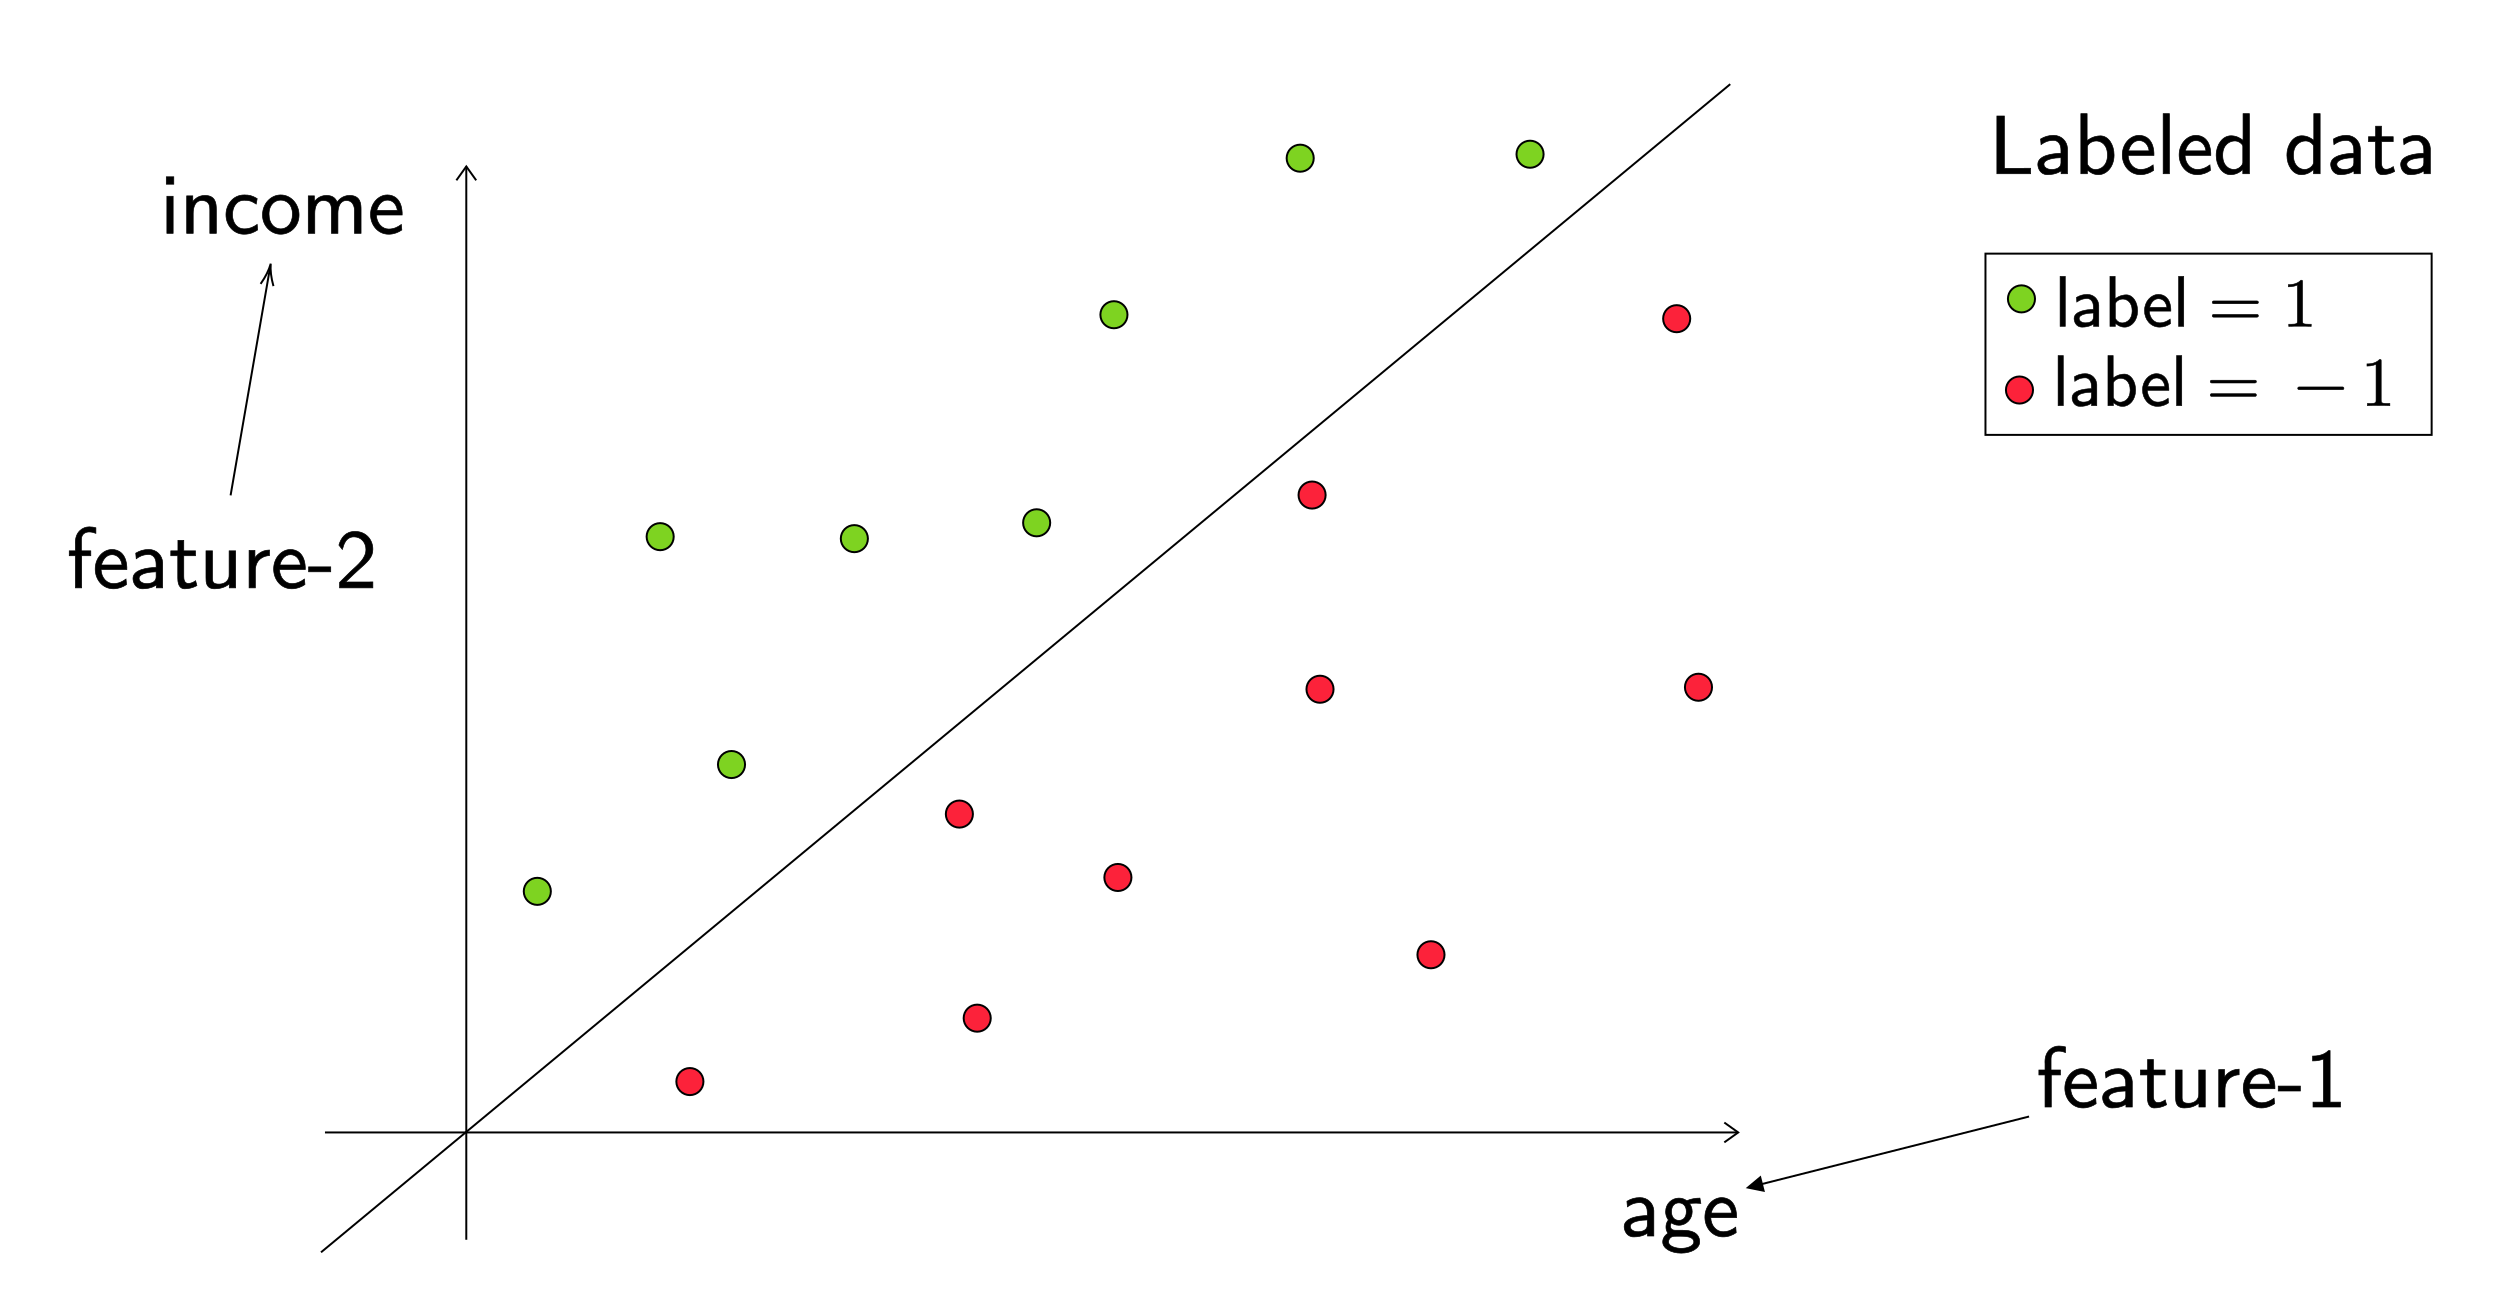 ﻿<svg xmlns="http://www.w3.org/2000/svg" xmlns:xlink="http://www.w3.org/1999/xlink" x="0" y="0" width="1261.667" height="657.721" style="
        width:1261.667px;
        height:657.721px;
        background: #FFF;
        fill: none;
">
        <svg xmlns="http://www.w3.org/2000/svg"/>
        
        <svg xmlns="http://www.w3.org/2000/svg" class="role-diagram-draw-area"><g class="shapes-region" style="stroke: black; fill: none;"><g class="composite-shape axis2d" style="stroke-width: 1; stroke: rgb(0, 0, 0);"><path class="real" d=" M164,571.51 L877.2,571.51 M235.32,84 L235.32,625.67"/><path d=" M870.2,566.51 L877.2,571.51 L870.2,576.51"/><path d=" M230.32,91 L235.32,84 L240.32,91"/></g><g class="composite-shape"><path class="real" d=" M850.33,346.84 C850.33,343.06 853.39,340 857.16,340 C860.94,340 864,343.06 864,346.84 C864,350.61 860.94,353.67 857.16,353.67 C853.39,353.67 850.33,350.61 850.33,346.84 Z" style="stroke-width: 1; stroke: rgb(0, 0, 0); fill: rgb(252, 34, 58); fill-opacity: 1;"/></g><g class="composite-shape"><path class="real" d=" M715.33,481.84 C715.33,478.06 718.39,475 722.16,475 C725.94,475 729,478.06 729,481.84 C729,485.61 725.94,488.67 722.16,488.67 C718.39,488.67 715.33,485.61 715.33,481.84 Z" style="stroke-width: 1; stroke: rgb(0, 0, 0); fill: rgb(252, 34, 58); fill-opacity: 1;"/></g><g class="composite-shape"><path class="real" d=" M557.33,442.84 C557.33,439.06 560.39,436 564.16,436 C567.94,436 571,439.06 571,442.84 C571,446.61 567.94,449.67 564.16,449.67 C560.39,449.67 557.33,446.61 557.33,442.84 Z" style="stroke-width: 1; stroke: rgb(0, 0, 0); fill: rgb(252, 34, 58); fill-opacity: 1;"/></g><g class="composite-shape"><path class="real" d=" M655.33,249.84 C655.33,246.06 658.39,243 662.16,243 C665.94,243 669,246.06 669,249.84 C669,253.61 665.94,256.67 662.16,256.67 C658.39,256.67 655.33,253.61 655.33,249.84 Z" style="stroke-width: 1; stroke: rgb(0, 0, 0); fill: rgb(252, 34, 58); fill-opacity: 1;"/></g><g class="composite-shape"><path class="real" d=" M659.33,347.84 C659.33,344.06 662.39,341 666.16,341 C669.94,341 673,344.06 673,347.84 C673,351.61 669.94,354.67 666.16,354.67 C662.39,354.67 659.33,351.61 659.33,347.84 Z" style="stroke-width: 1; stroke: rgb(0, 0, 0); fill: rgb(252, 34, 58); fill-opacity: 1;"/></g><g class="composite-shape"><path class="real" d=" M424.33,271.84 C424.33,268.06 427.39,265 431.16,265 C434.94,265 438,268.06 438,271.84 C438,275.61 434.94,278.67 431.16,278.67 C427.39,278.67 424.33,275.61 424.33,271.84 Z" style="stroke-width: 1; stroke: rgb(0, 0, 0); fill: rgb(126, 211, 33); fill-opacity: 1;"/></g><g class="composite-shape"><path class="real" d=" M326.33,270.84 C326.33,267.06 329.39,264 333.16,264 C336.94,264 340,267.06 340,270.84 C340,274.61 336.94,277.67 333.16,277.67 C329.39,277.67 326.33,274.61 326.33,270.84 Z" style="stroke-width: 1; stroke: rgb(0, 0, 0); fill: rgb(126, 211, 33); fill-opacity: 1;"/></g><g class="composite-shape"><path class="real" d=" M839.33,160.84 C839.33,157.06 842.39,154 846.16,154 C849.94,154 853,157.06 853,160.84 C853,164.61 849.94,167.67 846.16,167.67 C842.39,167.67 839.33,164.61 839.33,160.84 Z" style="stroke-width: 1; stroke: rgb(0, 0, 0); fill: rgb(252, 34, 58); fill-opacity: 1;"/></g><g class="composite-shape"><path class="real" d=" M362.33,385.84 C362.33,382.06 365.39,379 369.16,379 C372.94,379 376,382.06 376,385.84 C376,389.61 372.94,392.67 369.16,392.67 C365.39,392.67 362.33,389.61 362.33,385.84 Z" style="stroke-width: 1; stroke: rgb(0, 0, 0); fill: rgb(126, 211, 33); fill-opacity: 1;"/></g><g class="composite-shape"><path class="real" d=" M264.33,449.84 C264.33,446.06 267.39,443 271.16,443 C274.94,443 278,446.06 278,449.84 C278,453.61 274.94,456.67 271.16,456.67 C267.39,456.67 264.33,453.61 264.33,449.84 Z" style="stroke-width: 1; stroke: rgb(0, 0, 0); fill: rgb(126, 211, 33); fill-opacity: 1;"/></g><g class="composite-shape"><path class="real" d=" M516.33,263.84 C516.33,260.06 519.39,257 523.16,257 C526.94,257 530,260.06 530,263.84 C530,267.61 526.94,270.67 523.16,270.67 C519.39,270.67 516.33,267.61 516.33,263.84 Z" style="stroke-width: 1; stroke: rgb(0, 0, 0); fill: rgb(126, 211, 33); fill-opacity: 1;"/></g><g class="composite-shape"><path class="real" d=" M341.33,545.84 C341.33,542.06 344.39,539 348.16,539 C351.94,539 355,542.06 355,545.84 C355,549.61 351.94,552.67 348.16,552.67 C344.39,552.67 341.33,549.61 341.33,545.84 Z" style="stroke-width: 1; stroke: rgb(0, 0, 0); fill: rgb(252, 34, 58); fill-opacity: 1;"/></g><g class="composite-shape"><path class="real" d=" M486.33,513.84 C486.33,510.06 489.39,507 493.16,507 C496.94,507 500,510.06 500,513.84 C500,517.61 496.94,520.67 493.16,520.67 C489.39,520.67 486.33,517.61 486.33,513.84 Z" style="stroke-width: 1; stroke: rgb(0, 0, 0); fill: rgb(252, 34, 58); fill-opacity: 1;"/></g><g class="composite-shape"><path class="real" d=" M477.33,410.84 C477.33,407.06 480.39,404 484.16,404 C487.94,404 491,407.06 491,410.84 C491,414.61 487.94,417.67 484.16,417.67 C480.39,417.67 477.33,414.61 477.33,410.84 Z" style="stroke-width: 1; stroke: rgb(0, 0, 0); fill: rgb(252, 34, 58); fill-opacity: 1;"/></g><g class="composite-shape"><path class="real" d=" M555.33,158.84 C555.33,155.06 558.39,152 562.16,152 C565.94,152 569,155.06 569,158.84 C569,162.61 565.94,165.67 562.16,165.67 C558.39,165.67 555.33,162.61 555.33,158.84 Z" style="stroke-width: 1; stroke: rgb(0, 0, 0); fill: rgb(126, 211, 33); fill-opacity: 1;"/></g><g class="composite-shape"><path class="real" d=" M649.33,79.84 C649.33,76.06 652.39,73 656.16,73 C659.94,73 663,76.06 663,79.84 C663,83.61 659.94,86.67 656.16,86.67 C652.39,86.67 649.33,83.61 649.33,79.84 Z" style="stroke-width: 1; stroke: rgb(0, 0, 0); fill: rgb(126, 211, 33); fill-opacity: 1;"/></g><g class="composite-shape"><path class="real" d=" M765.33,77.84 C765.33,74.06 768.39,71 772.16,71 C775.94,71 779,74.06 779,77.84 C779,81.61 775.94,84.67 772.16,84.67 C768.39,84.67 765.33,81.61 765.33,77.84 Z" style="stroke-width: 1; stroke: rgb(0, 0, 0); fill: rgb(126, 211, 33); fill-opacity: 1;"/></g><g class="composite-shape"><path class="real" d=" M1013.33,150.84 C1013.33,147.06 1016.39,144 1020.16,144 C1023.94,144 1027,147.06 1027,150.84 C1027,154.61 1023.94,157.67 1020.16,157.67 C1016.39,157.67 1013.33,154.61 1013.33,150.84 Z" style="stroke-width: 1; stroke: rgb(0, 0, 0); fill: rgb(126, 211, 33); fill-opacity: 1;"/></g><g class="composite-shape"><path class="real" d=" M1012.33,196.84 C1012.33,193.06 1015.39,190 1019.16,190 C1022.94,190 1026,193.06 1026,196.84 C1026,200.61 1022.94,203.67 1019.16,203.67 C1015.39,203.67 1012.33,200.61 1012.33,196.84 Z" style="stroke-width: 1; stroke: rgb(0, 0, 0); fill: rgb(252, 34, 58); fill-opacity: 1;"/></g><g class="composite-shape"><path class="real" d=" M1002,128 L1227.17,128 L1227.17,219.47 L1002,219.47 Z" style="stroke-width: 1; stroke: rgb(0, 0, 0); fill: none; fill-opacity: 1;"/></g><g class="arrow-line"><path class="connection real" stroke-dasharray="" d="  M162,632 L873.2,42.47" style="stroke: rgb(0, 0, 0); stroke-width: 1; fill: none; fill-opacity: 1;"/></g><g/></g><g><g class="connection-group"><g class="arrow-line"><path class="connection real" stroke-dasharray="" d="  M116.37,250 L136.29,135.03" style="stroke: rgb(0, 0, 0); stroke-width: 1; fill: none; fill-opacity: 1;"/><g stroke="#000" transform="matrix(-0.171,0.985,-0.985,-0.171,136.629,133.062)" style="stroke: rgb(0, 0, 0); stroke-width: 1;"><path d=" M10.93,-3.29 Q4.96,-0.45 0,0 Q4.96,0.45 10.93,3.29"/></g></g></g><g class="connection-group"><g class="arrow-line"><path class="connection real" stroke-dasharray="" d="  M1024,563.47 L883.91,598.87" style="stroke: rgb(0, 0, 0); stroke-width: 1; fill: none; fill-opacity: 1;"/><g stroke="none" fill="#000" transform="matrix(0.97,-0.245,0.245,0.97,881,599.609)" style="stroke: none; fill: rgb(0, 0, 0); stroke-width: 1;"><path d=" M8.93,-4.29 L0,0 L8.93,4.29 Z"/></g></g></g></g><g/><g/></svg>
        <svg xmlns="http://www.w3.org/2000/svg" xmlns:xlink="http://www.w3.org/1999/xlink" width="1260" height="656.055" style="width:1260px;height:656.055px;font-family:LatinModern-Math, LatinModern, Asana-Math, Asana;background:#FFF;"><g><g><g><g transform="matrix(1,0,0,1,817.825,623.76)"><path transform="matrix(0.042,0,0,-0.042,0,0)" d="M44 113C44 67 74 -11 158 -11C268 -11 323 34 324 35L324 0L400 0L400 305C395 389 329 461 234 461C171 461 125 445 77 417L83 350C116 373 158 401 233 401C246 401 272 400 296 371C321 341 321 307 322 279L322 245C219 244 44 219 44 113ZM117 114C117 177 250 192 322 193L322 130C322 65 253 51 210 51C156 51 117 78 117 114ZM507 -71C507 -148 606 -206 729 -206C851 -206 951 -148 951 -70C951 -58 949 -45 946 -33C918 67 796 69 730 69L655 69C607 69 599 103 599 122C599 129 600 139 610 159C632 145 657 129 701 129C794 129 861 207 861 292C861 335 848 364 822 399L831 391C849 392 880 395 906 395C926 395 945 394 965 392L954 455C900 455 847 445 797 424L799 422C766 445 738 455 701 455C619 455 542 389 542 292C542 272 545 232 575 193L575 192C557 168 546 141 546 108C546 76 555 55 571 32C532 9 507 -30 507 -71ZM577 -71C577 -42 599 -8 640 -4L669 -3L732 -3C840 -3 881 -31 881 -72C881 -118 809 -149 728 -149C673 -149 577 -127 577 -71ZM612 292C612 377 665 398 701 398C755 398 791 358 791 293C791 208 738 187 702 187C648 187 612 227 612 292ZM1014 226C1014 102 1101 -11 1232 -11C1295 -11 1347 11 1390 40L1384 106C1340 74 1295 51 1232 51C1156 51 1088 117 1084 220L1394 220L1394 249C1385 420 1287 461 1216 461C1110 461 1014 360 1014 226ZM1089 275C1100 324 1140 399 1216 399C1245 399 1320 386 1337 275Z" stroke="rgb(0,0,0)" stroke-opacity="1" stroke-width="8" fill="rgb(0,0,0)" fill-opacity="1"></path></g></g></g></g><g><g><g><g transform="matrix(1,0,0,1,80.82,117.744)"><path transform="matrix(0.042,0,0,-0.042,0,0)" d="M81 0L156 0L156 445L81 445ZM74 590L164 590L164 679L74 679ZM319 0L397 0L397 240C397 314 422 394 499 394C597 394 597 319 597 281L597 0L675 0L675 288C675 358 666 455 538 455C450 455 406 398 392 380L392 450L319 450ZM791 223C791 95 885 -11 1008 -11C1077 -11 1126 11 1171 40L1166 107C1134 85 1087 53 1009 53C925 53 869 126 869 223C869 310 913 397 1010 397C1089 397 1115 376 1154 351L1166 417C1105 452 1073 461 1011 461C871 461 791 339 791 223ZM1230 221C1230 85 1335 -11 1449 -11C1563 -11 1669 84 1669 220C1669 345 1577 461 1449 461C1331 461 1230 357 1230 221ZM1308 231C1308 352 1385 399 1449 399C1513 399 1590 353 1590 231C1590 106 1516 53 1449 53C1383 53 1308 105 1308 231ZM1780 0L1858 0L1858 240C1858 314 1883 394 1960 394C2058 394 2058 319 2058 281L2058 0L2136 0L2136 240C2136 314 2161 394 2238 394C2336 394 2335 281 2335 281L2335 0L2414 0L2414 288C2414 346 2411 455 2277 455C2186 455 2141 394 2126 374C2112 412 2082 455 1999 455C1911 455 1867 398 1853 380L1853 450L1780 450ZM2528 226C2528 102 2615 -11 2746 -11C2809 -11 2861 11 2904 40L2898 106C2854 74 2809 51 2746 51C2670 51 2602 117 2598 220L2908 220L2908 249C2899 420 2801 461 2730 461C2624 461 2528 360 2528 226ZM2603 275C2614 324 2654 399 2730 399C2759 399 2834 386 2851 275Z" stroke="rgb(0,0,0)" stroke-opacity="1" stroke-width="8" fill="rgb(0,0,0)" fill-opacity="1"></path></g></g></g></g><g><g><g><g transform="matrix(1,0,0,1,1003.815,87.679)"><path transform="matrix(0.042,0,0,-0.042,0,0)" d="M94 0L499 0L499 66L379 65L184 65L184 694L94 694ZM586 113C586 67 616 -11 700 -11C810 -11 865 34 866 35L866 0L942 0L942 305C937 389 871 461 776 461C713 461 667 445 619 417L625 350C658 373 700 401 775 401C788 401 814 400 838 371C863 341 863 307 864 279L864 245C761 244 586 219 586 113ZM659 114C659 177 792 192 864 193L864 130C864 65 795 51 752 51C698 51 659 78 659 114ZM1103 0L1181 0L1181 46C1215 15 1256 -11 1315 -11C1414 -11 1502 86 1502 224C1502 344 1437 455 1338 455C1307 455 1242 448 1178 397L1178 722L1103 722ZM1181 133L1181 320C1181 357 1236 394 1288 394C1342 394 1423 356 1423 223C1423 92 1337 50 1280 50C1251 50 1221 62 1198 90C1185 109 1181 107 1181 133ZM1601 226C1601 102 1688 -11 1819 -11C1882 -11 1934 11 1977 40L1971 106C1927 74 1882 51 1819 51C1743 51 1675 117 1671 220L1981 220L1981 249C1972 420 1874 461 1803 461C1697 461 1601 360 1601 226ZM1676 275C1687 324 1727 399 1803 399C1832 399 1907 386 1924 275ZM2092 0L2167 0L2167 722L2092 722ZM2284 226C2284 102 2371 -11 2502 -11C2565 -11 2617 11 2660 40L2654 106C2610 74 2565 51 2502 51C2426 51 2358 117 2354 220L2664 220L2664 249C2655 420 2557 461 2486 461C2380 461 2284 360 2284 226ZM2359 275C2370 324 2410 399 2486 399C2515 399 2590 386 2607 275ZM2729 221C2729 102 2799 -11 2901 -11C2967 -11 3015 19 3049 52L3049 0L3128 0L3128 722L3052 722L3052 401C3017 429 2970 456 2907 456C2808 456 2729 353 2729 221ZM2807 222C2807 353 2894 394 2952 394L2954 394C2965 394 2997 393 3028 364C3046 347 3049 341 3049 325L3049 134C3049 103 3002 51 2942 51C2888 51 2807 90 2807 222ZM3579 221C3579 102 3649 -11 3751 -11C3817 -11 3865 19 3899 52L3899 0L3978 0L3978 722L3902 722L3902 401C3867 429 3820 456 3757 456C3658 456 3579 353 3579 221ZM3657 222C3657 353 3744 394 3802 394L3804 394C3815 394 3847 393 3878 364C3896 347 3899 341 3899 325L3899 134C3899 103 3852 51 3792 51C3738 51 3657 90 3657 222ZM4105 113C4105 67 4135 -11 4219 -11C4329 -11 4384 34 4385 35L4385 0L4461 0L4461 305C4456 389 4390 461 4295 461C4232 461 4186 445 4138 417L4144 350C4177 373 4219 401 4294 401C4307 401 4333 400 4357 371C4382 341 4382 307 4383 279L4383 245C4280 244 4105 219 4105 113ZM4178 114C4178 177 4311 192 4383 193L4383 130C4383 65 4314 51 4271 51C4217 51 4178 78 4178 114ZM4559 386L4643 386L4643 117C4643 7 4692 -11 4725 -11C4770 -11 4821 -1 4873 27L4857 86C4843 76 4812 53 4769 53C4717 53 4715 112 4715 140L4715 386L4856 386L4856 445L4715 445L4715 571L4645 571L4645 445L4559 445ZM4946 113C4946 67 4976 -11 5060 -11C5170 -11 5225 34 5226 35L5226 0L5302 0L5302 305C5297 389 5231 461 5136 461C5073 461 5027 445 4979 417L4985 350C5018 373 5060 401 5135 401C5148 401 5174 400 5198 371C5223 341 5223 307 5224 279L5224 245C5121 244 4946 219 4946 113ZM5019 114C5019 177 5152 192 5224 193L5224 130C5224 65 5155 51 5112 51C5058 51 5019 78 5019 114Z" stroke="rgb(0,0,0)" stroke-opacity="1" stroke-width="8" fill="rgb(0,0,0)" fill-opacity="1"></path></g></g></g></g><g><g><g><g><g><g><g><g><g><g transform="matrix(1,0,0,1,1036.823,164.716)"><path transform="matrix(0.035,0,0,-0.035,0,0)" d="M81 0L156 0L156 722L81 722ZM283 113C283 67 313 -11 397 -11C507 -11 562 34 563 35L563 0L639 0L639 305C634 389 568 461 473 461C410 461 364 445 316 417L322 350C355 373 397 401 472 401C485 401 511 400 535 371C560 341 560 307 561 279L561 245C458 244 283 219 283 113ZM356 114C356 177 489 192 561 193L561 130C561 65 492 51 449 51C395 51 356 78 356 114ZM800 0L878 0L878 46C912 15 953 -11 1012 -11C1111 -11 1199 86 1199 224C1199 344 1134 455 1035 455C1004 455 939 448 875 397L875 722L800 722ZM878 133L878 320C878 357 933 394 985 394C1039 394 1120 356 1120 223C1120 92 1034 50 977 50C948 50 918 62 895 90C882 109 878 107 878 133ZM1298 226C1298 102 1385 -11 1516 -11C1579 -11 1631 11 1674 40L1668 106C1624 74 1579 51 1516 51C1440 51 1372 117 1368 220L1678 220L1678 249C1669 420 1571 461 1500 461C1394 461 1298 360 1298 226ZM1373 275C1384 324 1424 399 1500 399C1529 399 1604 386 1621 275ZM1789 0L1864 0L1864 722L1789 722Z" stroke="rgb(0,0,0)" stroke-opacity="1" stroke-width="8" fill="rgb(0,0,0)" fill-opacity="1"></path></g></g></g></g></g><g><g transform="matrix(1,0,0,1,1114.479,164.716)"><path transform="matrix(0.035,0,0,-0.035,0,0)" d="M722 347C722 358 713 367 702 367L76 367C65 367 56 358 56 347C56 336 65 327 76 327L702 327C713 327 722 336 722 347ZM722 153C722 164 713 173 702 173L76 173C65 173 56 164 56 153C56 142 65 133 76 133L702 133C713 133 722 142 722 153Z" stroke="rgb(0,0,0)" stroke-opacity="1" stroke-width="8" fill="rgb(0,0,0)" fill-opacity="1"></path></g></g><g><g transform="matrix(1,0,0,1,1151.732,164.716)"><path transform="matrix(0.035,0,0,-0.035,0,0)" d="M419 0L419 31L387 31C297 31 294 42 294 79L294 640C294 664 294 666 271 666C209 602 121 602 89 602L89 571C109 571 168 571 220 597L220 79C220 43 217 31 127 31L95 31L95 0C130 3 217 3 257 3C297 3 384 3 419 0Z" stroke="rgb(0,0,0)" stroke-opacity="1" stroke-width="8" fill="rgb(0,0,0)" fill-opacity="1"></path></g></g></g></g></g></g></g><g><g><g><g><g><g><g><g><g><g transform="matrix(1,0,0,1,1035.82,204.716)"><path transform="matrix(0.035,0,0,-0.035,0,0)" d="M81 0L156 0L156 722L81 722ZM283 113C283 67 313 -11 397 -11C507 -11 562 34 563 35L563 0L639 0L639 305C634 389 568 461 473 461C410 461 364 445 316 417L322 350C355 373 397 401 472 401C485 401 511 400 535 371C560 341 560 307 561 279L561 245C458 244 283 219 283 113ZM356 114C356 177 489 192 561 193L561 130C561 65 492 51 449 51C395 51 356 78 356 114ZM800 0L878 0L878 46C912 15 953 -11 1012 -11C1111 -11 1199 86 1199 224C1199 344 1134 455 1035 455C1004 455 939 448 875 397L875 722L800 722ZM878 133L878 320C878 357 933 394 985 394C1039 394 1120 356 1120 223C1120 92 1034 50 977 50C948 50 918 62 895 90C882 109 878 107 878 133ZM1298 226C1298 102 1385 -11 1516 -11C1579 -11 1631 11 1674 40L1668 106C1624 74 1579 51 1516 51C1440 51 1372 117 1368 220L1678 220L1678 249C1669 420 1571 461 1500 461C1394 461 1298 360 1298 226ZM1373 275C1384 324 1424 399 1500 399C1529 399 1604 386 1621 275ZM1789 0L1864 0L1864 722L1789 722Z" stroke="rgb(0,0,0)" stroke-opacity="1" stroke-width="8" fill="rgb(0,0,0)" fill-opacity="1"></path></g></g></g></g></g><g><g transform="matrix(1,0,0,1,1113.476,204.716)"><path transform="matrix(0.035,0,0,-0.035,0,0)" d="M722 347C722 358 713 367 702 367L76 367C65 367 56 358 56 347C56 336 65 327 76 327L702 327C713 327 722 336 722 347ZM722 153C722 164 713 173 702 173L76 173C65 173 56 164 56 153C56 142 65 133 76 133L702 133C713 133 722 142 722 153Z" stroke="rgb(0,0,0)" stroke-opacity="1" stroke-width="8" fill="rgb(0,0,0)" fill-opacity="1"></path></g></g><g><g transform="matrix(1,0,0,1,1157.63,204.716)"><path transform="matrix(0.035,0,0,-0.035,0,0)" d="M722 250C722 261 713 270 702 270L76 270C65 270 56 261 56 250C56 239 65 230 76 230L702 230C713 230 722 239 722 250Z" stroke="rgb(0,0,0)" stroke-opacity="1" stroke-width="8" fill="rgb(0,0,0)" fill-opacity="1"></path></g></g><g><g transform="matrix(1,0,0,1,1191.419,204.716)"><path transform="matrix(0.035,0,0,-0.035,0,0)" d="M419 0L419 31L387 31C297 31 294 42 294 79L294 640C294 664 294 666 271 666C209 602 121 602 89 602L89 571C109 571 168 571 220 597L220 79C220 43 217 31 127 31L95 31L95 0C130 3 217 3 257 3C297 3 384 3 419 0Z" stroke="rgb(0,0,0)" stroke-opacity="1" stroke-width="8" fill="rgb(0,0,0)" fill-opacity="1"></path></g></g></g></g></g></g></g><g><g><g><g transform="matrix(1,0,0,1,33.815,296.676)"><path transform="matrix(0.042,0,0,-0.042,0,0)" d="M27 386L101 386L101 0L176 0L176 386L286 386L286 445L173 445L173 581C173 658 234 672 266 672C298 672 324 664 347 655L347 722C324 728 299 733 268 733C187 733 100 673 100 542C100 534 101 526 101 518L101 445L27 445ZM339 226C339 102 426 -11 557 -11C620 -11 672 11 715 40L709 106C665 74 620 51 557 51C481 51 413 117 409 220L719 220L719 249C710 420 612 461 541 461C435 461 339 360 339 226ZM414 275C425 324 465 399 541 399C570 399 645 386 662 275ZM793 113C793 67 823 -11 907 -11C1017 -11 1072 34 1073 35L1073 0L1149 0L1149 305C1144 389 1078 461 983 461C920 461 874 445 826 417L832 350C865 373 907 401 982 401C995 401 1021 400 1045 371C1070 341 1070 307 1071 279L1071 245C968 244 793 219 793 113ZM866 114C866 177 999 192 1071 193L1071 130C1071 65 1002 51 959 51C905 51 866 78 866 114ZM1247 386L1331 386L1331 117C1331 7 1380 -11 1413 -11C1458 -11 1509 -1 1561 27L1545 86C1531 76 1500 53 1457 53C1405 53 1403 112 1403 140L1403 386L1544 386L1544 445L1403 445L1403 571L1333 571L1333 445L1247 445ZM1670 122C1670 70 1670 -11 1775 -11C1830 -11 1898 3 1950 48L1950 0L2026 0L2026 445L1948 445L1948 165C1948 155 1948 146 1947 136C1942 93 1903 45 1828 45C1760 45 1749 67 1748 110L1748 445L1670 445ZM2188 0L2263 0L2263 206C2263 352 2374 386 2433 388L2433 455C2327 453 2274 385 2258 360L2258 450L2188 450ZM2483 226C2483 102 2570 -11 2701 -11C2764 -11 2816 11 2859 40L2853 106C2809 74 2764 51 2701 51C2625 51 2557 117 2553 220L2863 220L2863 249C2854 420 2756 461 2685 461C2579 461 2483 360 2483 226ZM2558 275C2569 324 2609 399 2685 399C2714 399 2789 386 2806 275ZM2903 193L3169 193L3169 252L2903 252ZM3267 514L3310 459C3314 461 3326 613 3448 613C3534 613 3592 545 3592 461C3592 354 3501 283 3405 194L3275 65L3275 0L3675 0L3675 71L3347 70C3427 146 3475 192 3508 221C3612 313 3675 367 3675 464C3675 577 3594 678 3461 678C3345 678 3292 598 3267 514Z" stroke="rgb(0,0,0)" stroke-opacity="1" stroke-width="8" fill="rgb(0,0,0)" fill-opacity="1"></path></g></g></g></g><g><g><g><g transform="matrix(1,0,0,1,1027.825,558.681)"><path transform="matrix(0.042,0,0,-0.042,0,0)" d="M27 386L101 386L101 0L176 0L176 386L286 386L286 445L173 445L173 581C173 658 234 672 266 672C298 672 324 664 347 655L347 722C324 728 299 733 268 733C187 733 100 673 100 542C100 534 101 526 101 518L101 445L27 445ZM339 226C339 102 426 -11 557 -11C620 -11 672 11 715 40L709 106C665 74 620 51 557 51C481 51 413 117 409 220L719 220L719 249C710 420 612 461 541 461C435 461 339 360 339 226ZM414 275C425 324 465 399 541 399C570 399 645 386 662 275ZM793 113C793 67 823 -11 907 -11C1017 -11 1072 34 1073 35L1073 0L1149 0L1149 305C1144 389 1078 461 983 461C920 461 874 445 826 417L832 350C865 373 907 401 982 401C995 401 1021 400 1045 371C1070 341 1070 307 1071 279L1071 245C968 244 793 219 793 113ZM866 114C866 177 999 192 1071 193L1071 130C1071 65 1002 51 959 51C905 51 866 78 866 114ZM1247 386L1331 386L1331 117C1331 7 1380 -11 1413 -11C1458 -11 1509 -1 1561 27L1545 86C1531 76 1500 53 1457 53C1405 53 1403 112 1403 140L1403 386L1544 386L1544 445L1403 445L1403 571L1333 571L1333 445L1247 445ZM1670 122C1670 70 1670 -11 1775 -11C1830 -11 1898 3 1950 48L1950 0L2026 0L2026 445L1948 445L1948 165C1948 155 1948 146 1947 136C1942 93 1903 45 1828 45C1760 45 1749 67 1748 110L1748 445L1670 445ZM2188 0L2263 0L2263 206C2263 352 2374 386 2433 388L2433 455C2327 453 2274 385 2258 360L2258 450L2188 450ZM2483 226C2483 102 2570 -11 2701 -11C2764 -11 2816 11 2859 40L2853 106C2809 74 2764 51 2701 51C2625 51 2557 117 2553 220L2863 220L2863 249C2854 420 2756 461 2685 461C2579 461 2483 360 2483 226ZM2558 275C2569 324 2609 399 2685 399C2714 399 2789 386 2806 275ZM2903 193L3169 193L3169 252L2903 252ZM3316 554C3376 554 3410 563 3446 577L3446 59L3321 59L3321 0L3651 0L3651 59L3526 59L3526 678L3507 678C3480 653 3431 612 3316 612Z" stroke="rgb(0,0,0)" stroke-opacity="1" stroke-width="8" fill="rgb(0,0,0)" fill-opacity="1"></path></g></g></g></g></svg>
</svg>
